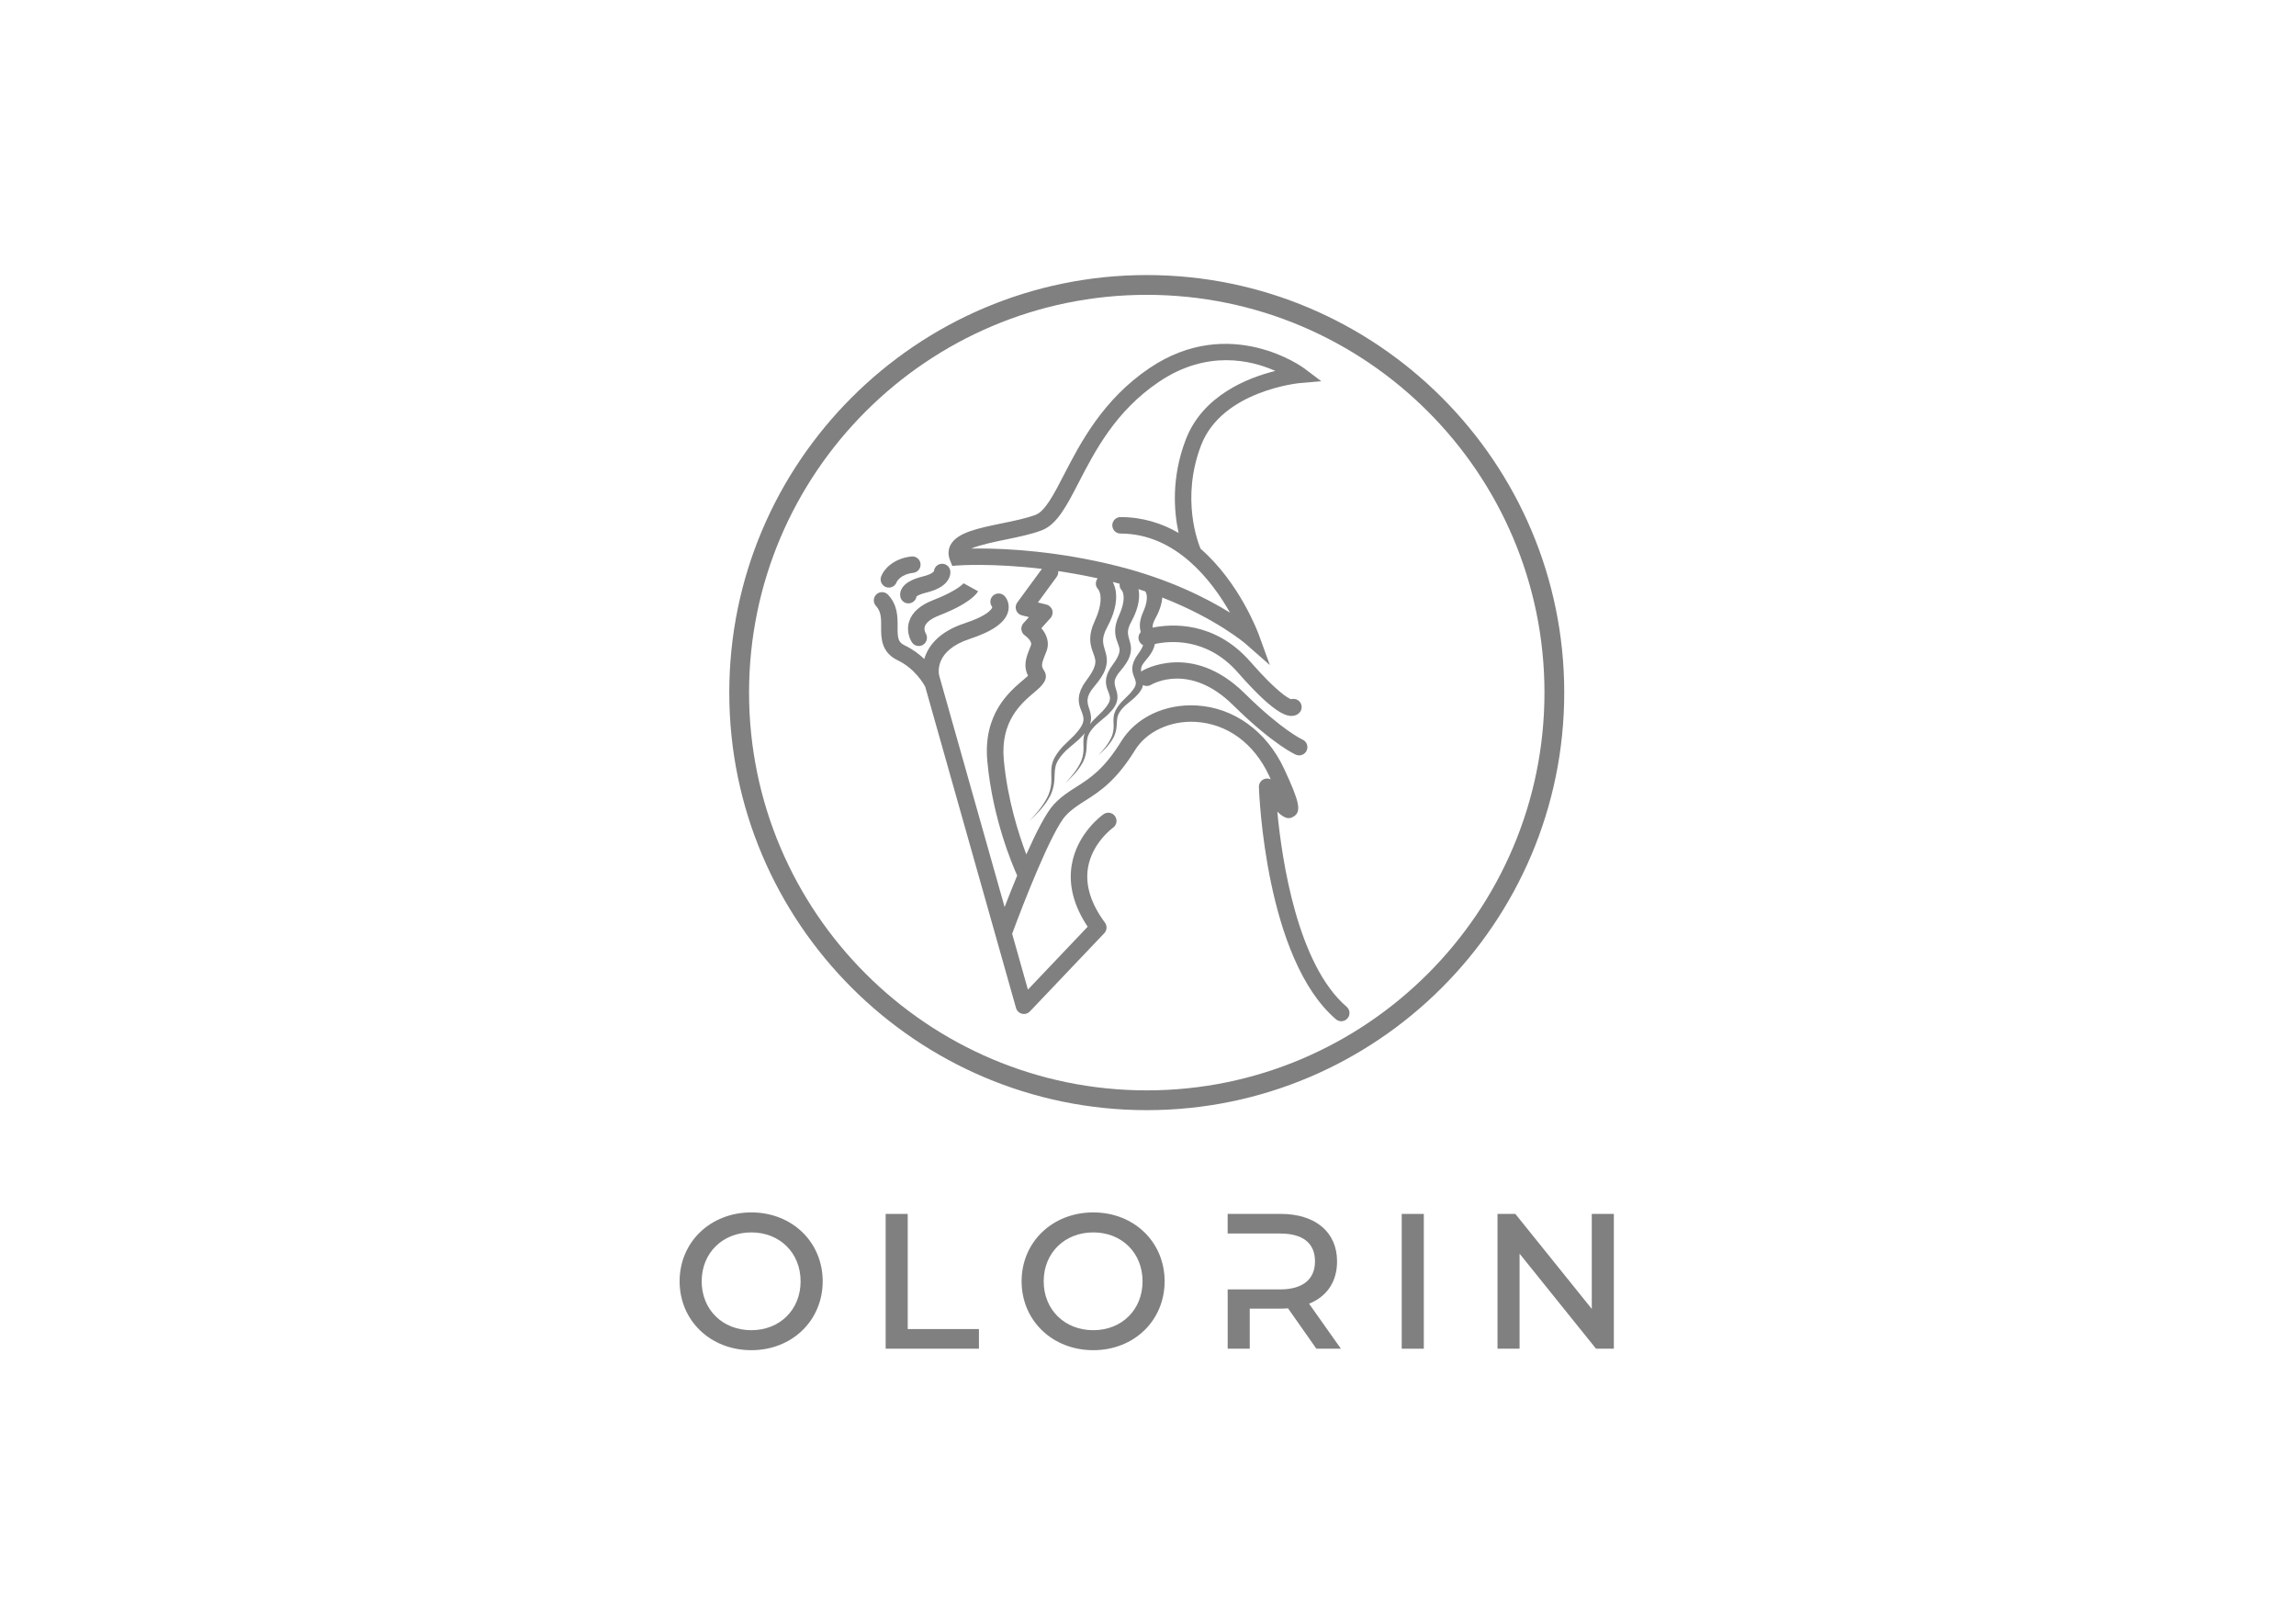 <?xml version="1.0" encoding="utf-8"?>
<!-- Generator: Adobe Illustrator 25.2.0, SVG Export Plug-In . SVG Version: 6.00 Build 0)  -->
<svg version="1.1" id="Layer_1" xmlns="http://www.w3.org/2000/svg" xmlns:xlink="http://www.w3.org/1999/xlink" x="0px" y="0px"
	 viewBox="0 0 841.89 595.28" style="enable-background:new 0 0 841.89 595.28;" xml:space="preserve">
<style type="text/css">
	.st0{fill:#808080;}
</style>
<g>
	<path class="st0" d="M275.5,444.49c-14.99,0-26.3,10.85-26.3,25.25c0,14.4,11.31,25.26,26.3,25.26c14.91,0,26.16-10.86,26.16-25.26
		C301.66,455.34,290.41,444.49,275.5,444.49z M275.5,487.67c-10.55,0-18.21-7.54-18.21-17.93c0-10.38,7.66-17.92,18.21-17.92
		c10.46,0,18.06,7.54,18.06,17.92C293.57,480.13,285.97,487.67,275.5,487.67z"/>
	<polygon class="st0" points="332.84,445.04 324.75,445.04 324.75,494.45 358.95,494.45 358.95,487.25 332.84,487.25 	"/>
	<path class="st0" d="M400.89,444.49c-14.98,0-26.29,10.85-26.29,25.25c0,14.4,11.31,25.26,26.29,25.26
		c14.92,0,26.15-10.86,26.15-25.26C427.05,455.34,415.81,444.49,400.89,444.49z M400.89,487.67c-10.53,0-18.19-7.54-18.19-17.93
		c0-10.38,7.66-17.92,18.19-17.92c10.47,0,18.06,7.54,18.06,17.92C418.95,480.13,411.37,487.67,400.89,487.67z"/>
	<path class="st0" d="M490.27,462.44c0-10.74-7.94-17.41-20.72-17.41h-19.4v7.2h19.2c8.4,0,12.83,3.53,12.83,10.21
		c0,6.63-4.55,10.28-12.83,10.28h-11.1h-8.09v21.73h8.09v-14.68h11.31c0.93,0,1.86-0.05,2.73-0.11l10.39,14.79h8.99L480,477.95
		C486.63,475.3,490.27,469.82,490.27,462.44z"/>
	<rect x="513.98" y="445.04" class="st0" width="8.1" height="49.42"/>
	<polygon class="st0" points="583.67,445.04 583.67,479.87 555.64,445.04 549.1,445.04 549.1,494.45 557.19,494.45 557.19,459.61 
		585.22,494.45 591.76,494.45 591.76,445.04 	"/>
	<path class="st0" d="M420.49,100.84c-84.41,0-153.08,68.67-153.08,153.08c0,84.41,68.67,153.08,153.08,153.08
		c84.41,0,153.08-68.67,153.08-153.08C573.57,169.51,504.9,100.84,420.49,100.84z M420.49,399.75
		c-80.41,0-145.83-65.42-145.83-145.83s65.42-145.83,145.83-145.83s145.83,65.42,145.83,145.83S500.9,399.75,420.49,399.75z"/>
	<path class="st0" d="M342.19,220c-4.81,1.86-7.78,4.51-8.83,7.87c-1.27,4.03,0.81,7.29,1.05,7.65c0.58,0.86,1.51,1.32,2.47,1.32
		c0.57,0,1.14-0.16,1.65-0.49c1.38-0.89,1.78-2.75,0.92-4.15c-0.03-0.05-0.76-1.25-0.32-2.57c0.49-1.46,2.35-2.88,5.24-4
		c11.09-4.3,13.73-7.87,14.27-8.86l-5.29-2.91c0,0,0.02-0.06,0.1-0.16C353.44,213.72,351.41,216.42,342.19,220z"/>
	<path class="st0" d="M330.7,215.73c-0.88,1.51-0.65,2.8-0.51,3.29c0.38,1.33,1.59,2.19,2.9,2.19c0.27,0,0.55-0.04,0.83-0.12
		c1.17-0.33,1.98-1.31,2.15-2.44c0.38-0.28,1.4-0.87,3.76-1.45c8.83-2.15,8.74-6.91,8.63-7.84c-0.19-1.66-1.68-2.84-3.34-2.66
		c-1.46,0.17-2.56,1.35-2.67,2.76c-0.2,0.26-1.09,1.15-4.05,1.87C334.37,212.33,331.85,213.76,330.7,215.73z"/>
	<path class="st0" d="M468.36,297.58c3.1,2.96,4.55,2.63,5.95,1.79c2.97-1.77,2.29-5.21-3.48-17.57
		c-6.4-13.7-18.37-22.36-32.02-23.16c-11.68-0.67-22.29,4.39-27.74,13.23c-6.3,10.2-11.42,13.46-16.37,16.6
		c-2.74,1.74-5.57,3.54-8.25,6.4c-2.83,3.02-6.56,10.37-10.12,18.37c-2.72-7.14-6.92-20.05-8.26-34.68
		c-1.3-14.22,6.49-20.78,11.14-24.7c2.56-2.16,5.74-4.84,3.56-8.12c-1.06-1.6-0.89-2.37,0.54-5.96l0.37-0.92
		c1.34-3.41-0.02-6.43-1.84-8.55l3.35-3.72c0.71-0.79,0.96-1.89,0.65-2.9c-0.31-1.01-1.13-1.79-2.16-2.05l-3.1-0.77l6.88-9.38
		c0.46-0.63,0.64-1.38,0.56-2.11c4.58,0.67,9.43,1.54,14.49,2.65c-0.98,1.19-0.92,2.94,0.19,4.04c-0.02-0.03-0.02-0.03-0.04-0.04
		c0.02,0.02,0.04,0.05,0.07,0.09c0.07,0.08,0.13,0.22,0.21,0.34c0.13,0.27,0.25,0.57,0.35,0.89c0.21,0.65,0.27,1.43,0.28,2.23
		c-0.01,1.61-0.38,3.37-0.96,5.1c-0.28,0.87-0.65,1.73-1.03,2.6l-0.63,1.52c-0.22,0.53-0.45,1.05-0.59,1.65
		c-0.35,1.13-0.58,2.38-0.6,3.65c-0.04,1.28,0.21,2.57,0.54,3.7c0.33,1.1,0.77,2.1,1.01,2.89c0.25,0.82,0.4,1.5,0.32,2.21
		c-0.07,1.43-0.9,3.07-1.92,4.62l-1.74,2.48c-0.3,0.47-0.65,0.88-0.91,1.41l-0.78,1.55c-0.2,0.57-0.37,1.16-0.55,1.74
		c-0.1,0.61-0.17,1.25-0.19,1.88c0.05,1.26,0.34,2.5,0.75,3.48c0.82,2.04,1.31,3.38,0.77,4.97c-0.51,1.6-1.86,3.1-3.13,4.54
		l-2.14,2.07c-0.75,0.74-1.51,1.44-2.24,2.2c-1.38,1.58-2.74,3.28-3.49,5.36c-0.78,2.1-0.57,4.31-0.54,6.28
		c0.05,1.99-0.28,3.93-1.01,5.78c-1.6,3.66-4.3,6.8-7.07,9.75c2.95-2.78,5.85-5.73,7.76-9.44c0.89-1.88,1.38-3.99,1.45-6.07
		c0.09-2.07,0.05-4.04,0.82-5.76c0.75-1.73,2.06-3.19,3.43-4.58c0.72-0.67,1.5-1.29,2.24-1.94l2.37-2.03
		c0.74-0.75,1.51-1.5,2.22-2.34c-0.64,1.79-0.46,3.65-0.43,5.28c0.05,1.66-0.21,3.26-0.81,4.8c-1.31,3.05-3.55,5.69-5.85,8.17
		c2.48-2.31,4.92-4.75,6.54-7.86c0.76-1.57,1.18-3.35,1.25-5.09c0.08-1.74,0.07-3.36,0.71-4.77c0.62-1.42,1.72-2.62,2.86-3.76
		c0.6-0.55,1.25-1.07,1.87-1.6l2-1.69c1.26-1.26,2.62-2.48,3.43-4.43c0.15-0.51,0.34-1.02,0.41-1.56c0.04-0.55,0.09-1.11-0.01-1.63
		c-0.13-1.08-0.48-1.94-0.69-2.7c-0.47-1.5-0.41-2.53,0.22-3.78c0.37-0.61,0.7-1.22,1.22-1.8l1.61-2c1.09-1.48,2.23-3.16,2.57-5.48
		c0.19-1.14,0.01-2.34-0.22-3.31c-0.25-1.01-0.52-1.74-0.67-2.44c-0.29-1.31-0.17-2.36,0.32-3.64c0.09-0.31,0.26-0.63,0.42-0.95
		l0.52-1.03c0.43-0.82,0.85-1.65,1.2-2.53c0.72-1.75,1.3-3.65,1.46-5.77c0.06-1.05,0.05-2.15-0.21-3.29
		c0.82,0.26,1.62,0.52,2.42,0.79c0.04,0.05,0.08,0.1,0.13,0.15c0,0,0.01,0,0.02,0.02c0.02,0.02,0.05,0.06,0.07,0.1
		c0.01,0.01,0.01,0.02,0.02,0.03c-0.01-0.01-0.01-0.01-0.02-0.02c0.01,0.01,0.01,0.02,0.02,0.03c0.07,0.13,0.15,0.29,0.21,0.48
		c0.13,0.37,0.19,0.85,0.21,1.36c0.02,1.03-0.2,2.21-0.58,3.4c-0.18,0.6-0.42,1.19-0.68,1.79l-0.45,1.12
		c-0.16,0.4-0.32,0.79-0.43,1.25c-0.26,0.86-0.43,1.81-0.43,2.79c-0.02,0.85,0.13,1.71,0.33,2.47c-0.75,0.79-1.04,1.96-0.66,3.06
		c0.27,0.78,0.84,1.38,1.53,1.72c-0.21,0.64-0.56,1.33-1,2.02l-1.21,1.78c-0.48,0.64-0.86,1.43-1.23,2.21
		c-0.15,0.43-0.28,0.88-0.4,1.33c-0.08,0.47-0.13,0.96-0.14,1.44c0.04,0.97,0.28,1.92,0.58,2.62c0.61,1.51,0.91,2.24,0.61,3.27
		c-0.3,1.04-1.23,2.12-2.1,3.13l-1.49,1.48c-0.53,0.54-1.08,1.05-1.59,1.6c-0.99,1.16-1.96,2.39-2.5,3.93
		c-0.55,1.55-0.39,3.16-0.35,4.54c0.05,1.41-0.15,2.76-0.66,4.08c-1.1,2.6-2.99,4.86-4.94,6.99c2.12-1.95,4.22-4.03,5.63-6.68
		c0.66-1.34,1.03-2.87,1.1-4.36c0.08-1.49,0.08-2.86,0.63-4.03c0.53-1.18,1.46-2.19,2.43-3.15l3.32-2.79
		c1.09-1.08,2.26-2.12,2.99-3.82c0.1-0.31,0.19-0.63,0.27-0.96c0.9,0.46,2,0.46,2.93-0.09c0.57-0.34,14.22-8.23,30.06,7.39
		c14.77,14.56,22.77,18.09,23.1,18.23c0.39,0.17,0.79,0.24,1.18,0.24c1.16,0,2.27-0.68,2.77-1.82c0.66-1.52-0.04-3.3-1.55-3.97
		c-0.07-0.03-7.48-3.4-21.26-16.99c-19.32-19.05-37.27-8.36-37.45-8.25c-0.16,0.1-0.3,0.21-0.44,0.33
		c-0.15-0.87-0.04-1.52,0.37-2.33c0.31-0.5,0.58-0.99,1.03-1.48l1.38-1.7c0.91-1.23,1.88-2.65,2.22-4.61
		c5.1-1.14,18.97-2.66,30.45,10.44c12.37,14.11,17.16,15.92,19.66,15.92c0.06,0,0.11,0,0.17,0c1.22-0.04,2.29-0.55,2.94-1.4
		c1.02-1.32,0.77-3.22-0.55-4.24c-0.81-0.62-1.83-0.77-2.74-0.49c-1.05-0.4-5.07-2.53-14.93-13.78
		c-13.18-15.03-29.1-13.83-35.8-12.46c-0.04-0.71,0.09-1.34,0.4-2.12c0.07-0.25,0.22-0.51,0.35-0.77l0.44-0.86
		c0.38-0.7,0.74-1.42,1.05-2.19c0.63-1.52,1.15-3.17,1.29-5.04c0-0.02,0-0.04,0-0.06c19.8,7.72,30.47,16.89,30.6,17l8.86,7.77
		l-4.03-11.07c-0.42-1.15-7.15-19.19-21.39-31.6c-0.87-2.06-7.27-18.39,0.18-37.87c7.69-20.11,35.96-22.83,36.24-22.85l7.86-0.68
		l-6.3-4.75c-0.27-0.2-27.17-19.98-56.66-0.09c-17.16,11.57-25.4,27.52-31.42,39.16c-3.69,7.15-6.88,13.32-10.36,14.65
		c-3.32,1.27-7.9,2.21-12.32,3.12c-8.82,1.81-16.44,3.38-18.87,7.89c-0.65,1.2-1.21,3.16-0.21,5.66l0.82,2.06l2.21-0.17
		c0.18-0.01,12.55-0.89,30.67,1.26l-9.04,12.33c-0.6,0.81-0.75,1.87-0.41,2.81c0.34,0.95,1.13,1.66,2.11,1.9l2.58,0.64l-2.01,2.23
		c-0.59,0.66-0.87,1.54-0.75,2.42c0.12,0.88,0.61,1.66,1.35,2.14c0.03,0.02,2.77,1.96,2.14,3.57l-0.35,0.89
		c-1.33,3.32-2.59,6.48-0.71,10.26c-0.47,0.43-1.11,0.98-1.67,1.45c-5.19,4.38-14.85,12.52-13.26,29.88
		c1.93,21.06,9.29,38.26,10.95,41.91c-1.73,4.17-3.31,8.19-4.61,11.55l-23.98-84.82c-0.23-0.93-1.85-9.2,11.22-13.49
		c8.4-2.76,12.99-6.03,14.04-10c0.65-2.45-0.27-4.59-1.25-5.66c-1.12-1.23-3.03-1.33-4.27-0.2c-1.19,1.08-1.32,2.9-0.32,4.13
		c0.02,0.04,0.03,0.12-0.03,0.29c-0.17,0.46-1.47,2.89-10.05,5.71c-9.76,3.21-13.49,8.61-14.82,13.1c-1.88-1.79-4.25-3.58-7.15-4.97
		c-2.46-1.18-2.66-2.63-2.63-6.82c0.02-3.56,0.05-7.99-3.51-11.77c-1.14-1.21-3.05-1.27-4.27-0.13c-1.21,1.14-1.27,3.06-0.13,4.27
		c1.9,2.02,1.89,4.6,1.87,7.59c-0.03,3.95-0.06,9.37,6.06,12.3c6.38,3.06,9.57,8.7,10.12,9.75l33.28,117.73
		c0.3,1.05,1.13,1.85,2.18,2.11c0.24,0.06,0.48,0.09,0.72,0.09c0.82,0,1.61-0.33,2.19-0.94l27.27-28.68
		c1.01-1.06,1.11-2.7,0.24-3.88c-5.14-6.94-7.24-13.68-6.23-20.01c1.47-9.21,9.13-14.73,9.2-14.79c1.36-0.96,1.69-2.84,0.74-4.2
		c-0.95-1.37-2.84-1.7-4.21-0.75c-0.4,0.28-9.77,6.95-11.69,18.7c-1.2,7.35,0.77,14.93,5.86,22.56l-21.91,23.05l-5.78-20.46
		c4.05-11.05,14.54-37.88,19.69-43.37c2.16-2.3,4.44-3.75,7.09-5.43c5.27-3.35,11.23-7.14,18.27-18.52
		c4.23-6.84,12.97-10.91,22.25-10.37c11.57,0.67,21.37,7.85,26.89,19.68c0.23,0.48,0.44,0.94,0.64,1.39
		c-0.71-0.35-1.55-0.41-2.32-0.14c-1.25,0.43-2.07,1.63-2.03,2.96c0.09,2.56,2.42,63,28.24,85.13c0.57,0.49,1.27,0.73,1.96,0.73
		c0.85,0,1.7-0.36,2.29-1.05c1.09-1.27,0.94-3.17-0.33-4.26C475.71,353.58,470.04,315.27,468.36,297.58z M411.36,216.48
		C411.36,216.48,411.36,216.48,411.36,216.48c0.02,0.02,0.03,0.03,0.04,0.05c-0.02-0.02-0.01-0.01-0.02-0.03
		c0.04,0.05,0.08,0.13,0.13,0.2c0.1,0.19,0.19,0.41,0.27,0.66c0.16,0.49,0.22,1.1,0.24,1.73c0.01,1.28-0.28,2.7-0.75,4.12
		c-0.23,0.71-0.52,1.42-0.83,2.14l-0.53,1.29c-0.19,0.46-0.38,0.9-0.5,1.42c-0.3,0.97-0.5,2.05-0.51,3.16
		c-0.03,1.11,0.19,2.23,0.48,3.2c0.29,0.94,0.66,1.79,0.86,2.41c0.2,0.66,0.33,1.17,0.27,1.72c-0.04,1.09-0.69,2.43-1.51,3.72
		l-1.44,2.08c-0.56,0.74-1,1.64-1.43,2.53c-0.17,0.49-0.32,1-0.46,1.5c-0.09,0.53-0.15,1.09-0.16,1.63
		c0.05,1.09,0.31,2.17,0.65,2.99c0.7,1.74,1.08,2.72,0.68,3.99c-0.39,1.28-1.5,2.54-2.54,3.73l-1.77,1.73
		c-0.62,0.62-1.26,1.22-1.87,1.86c-0.34,0.39-0.66,0.79-0.98,1.2c0.14-0.44,0.27-0.88,0.33-1.34c0.04-0.63,0.1-1.28-0.02-1.88
		c-0.15-1.24-0.57-2.26-0.83-3.18c-0.32-0.93-0.4-1.7-0.4-2.47c0.05-0.38,0.12-0.76,0.2-1.14l0.44-1.14l0.67-1.13
		c0.2-0.38,0.55-0.73,0.82-1.1l1.91-2.4c1.28-1.75,2.6-3.73,2.97-6.38c0.22-1.3,0.01-2.67-0.27-3.8c-0.3-1.17-0.62-2.06-0.82-2.92
		c-0.38-1.63-0.25-3.03,0.36-4.63c0.11-0.39,0.32-0.79,0.51-1.18l0.62-1.26c0.5-0.97,0.99-1.95,1.4-2.99
		c0.84-2.07,1.5-4.29,1.67-6.75c0.06-1.23,0.04-2.5-0.26-3.82c-0.15-0.66-0.35-1.32-0.63-1.99c-0.1-0.22-0.21-0.44-0.32-0.66
		c0.16,0.04,0.32,0.08,0.47,0.12c0.69,0.18,1.37,0.36,2.05,0.54C410.43,214.87,410.7,215.79,411.36,216.48
		C411.35,216.48,411.36,216.48,411.36,216.48z M356.13,201.12c3.07-1.34,8.56-2.47,12.55-3.29c4.66-0.96,9.48-1.95,13.27-3.39
		c5.63-2.15,9.14-8.93,13.57-17.52c6.04-11.68,13.55-26.22,29.43-36.93c17.63-11.89,33.85-7.94,42.69-4
		c-10.21,2.52-26.67,9.01-32.86,25.2c-5.34,13.96-4.33,26.38-2.61,34.2c-6.08-3.53-13.16-5.81-21.3-5.82
		c-1.67,0-3.02,1.35-3.02,3.02c0,1.67,1.35,3.02,3.02,3.02c20.33,0,33.57,17.38,40.16,29.01c-8.43-5.23-22.21-12.27-41.05-17.03
		c-22.09-5.58-41-6.51-51.13-6.51C357.85,201.09,356.95,201.1,356.13,201.12z"/>
	<path class="st0" d="M402.62,216c0,0,0,0,0.04,0.05c-0.01-0.01-0.01-0.02-0.02-0.03C402.63,216.01,402.62,215.99,402.62,216z"/>
	<path class="st0" d="M420.01,216.96C420.01,216.96,420,216.96,420.01,216.96c-0.01,0-0.01-0.01,0,0.01
		c0.01,0.02,0.01,0.02,0.1,0.11c0,0-0.01-0.01-0.01-0.01C420.07,217.04,420.04,217,420.01,216.96z"/>
	<path class="st0" d="M411.3,216.42c0.01,0.01,0.01,0.01,0.08,0.09c-0.01-0.01-0.01-0.02-0.02-0.02c0,0,0,0-0.01-0.01
		C411.33,216.45,411.31,216.43,411.3,216.42C411.3,216.41,411.29,216.4,411.3,216.42z"/>
	<path class="st0" d="M324.92,215.25c0.33,0.12,0.67,0.17,1.01,0.17c1.24,0,2.41-0.78,2.85-2.02c0.01-0.03,1.2-2.81,6.1-3.39
		c1.66-0.19,2.84-1.69,2.65-3.35c-0.19-1.66-1.69-2.84-3.35-2.65c-6.99,0.82-10.27,5.02-11.1,7.38
		C322.52,212.97,323.35,214.69,324.92,215.25z"/>
</g>
</svg>
